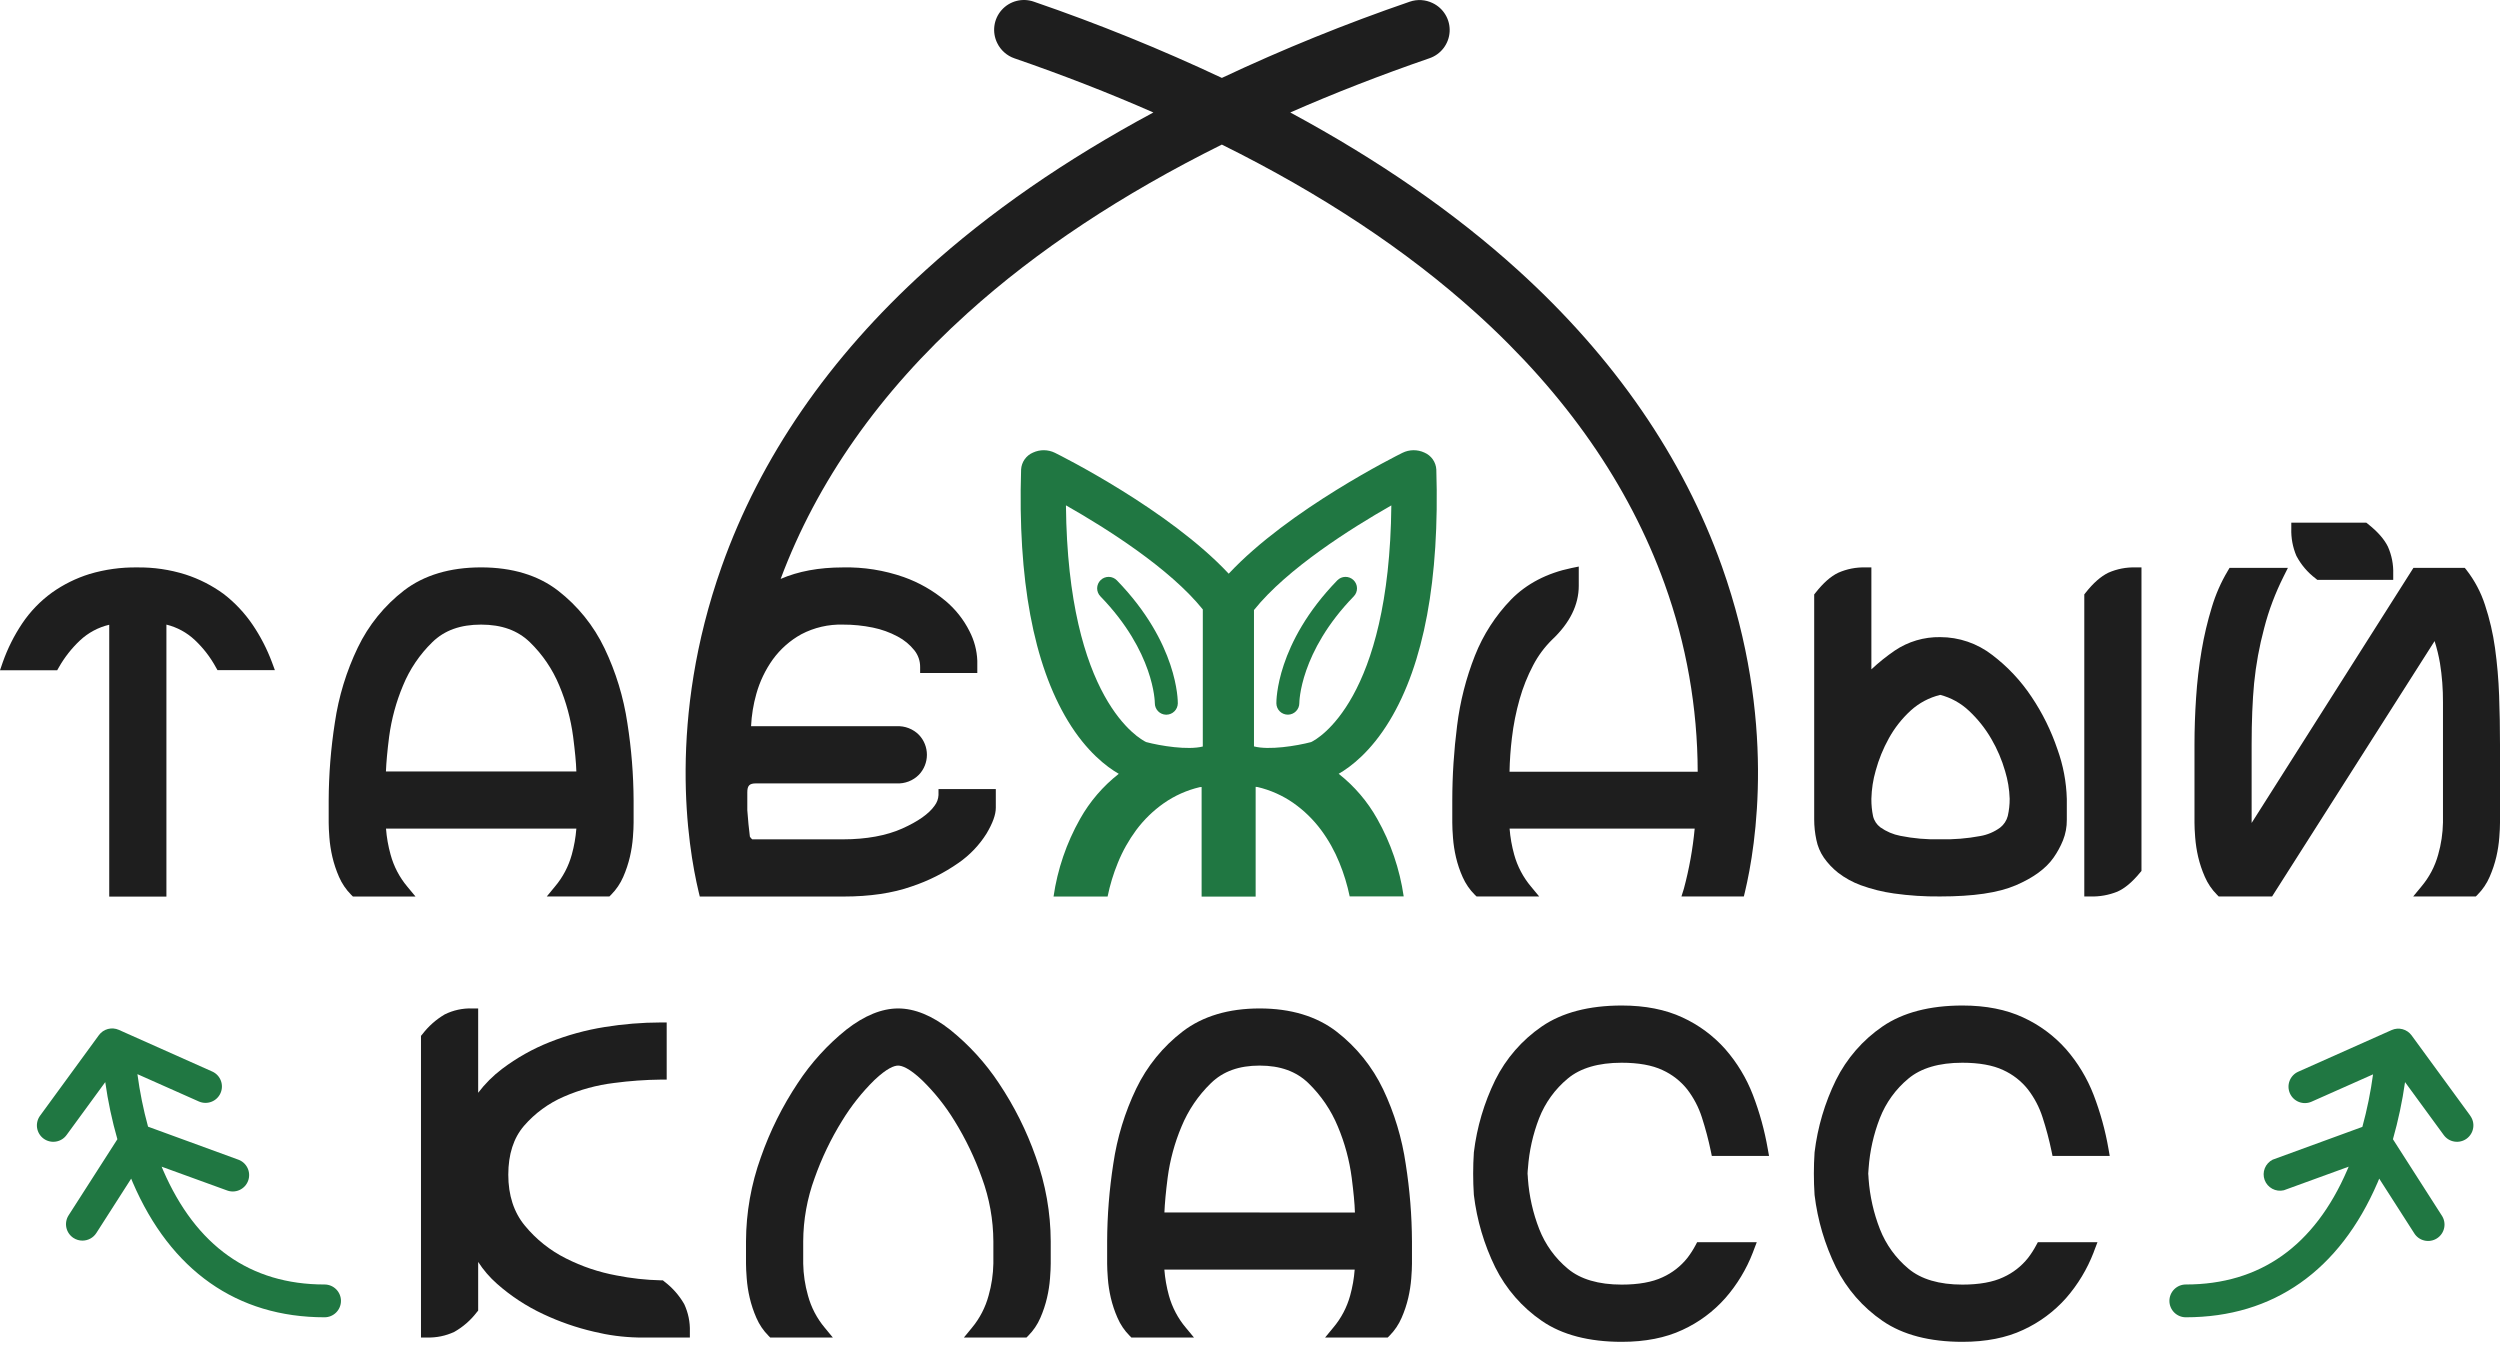 <?xml version="1.0" encoding="UTF-8"?> <svg xmlns="http://www.w3.org/2000/svg" width="127" height="69" viewBox="0 0 127 69" fill="none"><path d="M33.757 65.11L33.673 65.04H33.563C32.81 65.023 32.06 64.94 31.32 64.793C30.425 64.629 29.558 64.337 28.746 63.925C27.941 63.522 27.231 62.955 26.66 62.259C26.103 61.585 25.821 60.716 25.821 59.677C25.821 58.638 26.091 57.805 26.621 57.191C27.174 56.553 27.864 56.048 28.64 55.712C29.455 55.356 30.318 55.121 31.201 55.014C31.985 54.91 32.774 54.853 33.565 54.844H33.868V51.941H33.565C32.61 51.943 31.656 52.021 30.713 52.174C29.759 52.326 28.824 52.583 27.926 52.939C27.061 53.282 26.246 53.74 25.503 54.302C25.046 54.648 24.638 55.056 24.291 55.513V51.229H23.988C23.505 51.213 23.025 51.317 22.592 51.532C22.152 51.791 21.766 52.133 21.456 52.539L21.386 52.622V67.945H21.689C22.169 67.961 22.645 67.862 23.079 67.659C23.523 67.407 23.912 67.068 24.221 66.662L24.291 66.579V64.106C24.557 64.517 24.878 64.89 25.245 65.214C25.95 65.838 26.742 66.358 27.595 66.756C28.419 67.145 29.282 67.444 30.169 67.65C30.899 67.829 31.646 67.928 32.397 67.945H35.045V67.642C35.06 67.162 34.962 66.686 34.759 66.25C34.505 65.807 34.164 65.419 33.757 65.11Z" fill="#1E1E1E"></path><path d="M50.739 55.02C50.058 53.992 49.222 53.077 48.261 52.306C47.352 51.591 46.459 51.229 45.627 51.229C44.795 51.229 43.909 51.591 42.993 52.306C42.034 53.076 41.202 53.992 40.527 55.021C39.748 56.192 39.119 57.455 38.654 58.782C38.158 60.155 37.902 61.602 37.897 63.062V64.189C37.897 64.381 37.909 64.633 37.933 64.937C37.958 65.27 38.008 65.601 38.084 65.926C38.166 66.276 38.279 66.618 38.424 66.947C38.57 67.286 38.778 67.594 39.038 67.856L39.126 67.945H42.307L41.897 67.448C41.498 66.972 41.207 66.414 41.045 65.814C40.894 65.285 40.813 64.739 40.803 64.189V63.061C40.808 61.964 41.004 60.877 41.382 59.848C41.741 58.831 42.209 57.855 42.778 56.937C43.239 56.182 43.79 55.487 44.42 54.867C45.06 54.261 45.428 54.132 45.624 54.132C45.819 54.132 46.192 54.259 46.836 54.868C47.471 55.486 48.026 56.181 48.488 56.937C49.056 57.855 49.524 58.831 49.885 59.848C50.262 60.877 50.458 61.964 50.463 63.061V64.189C50.453 64.739 50.372 65.285 50.221 65.814C50.06 66.413 49.772 66.971 49.376 67.448L48.967 67.945H52.147L52.235 67.856C52.495 67.594 52.704 67.286 52.85 66.947C52.994 66.618 53.108 66.276 53.189 65.926C53.265 65.601 53.316 65.27 53.341 64.937C53.365 64.634 53.377 64.38 53.377 64.189V63.062C53.372 61.602 53.115 60.155 52.62 58.782C52.155 57.453 51.523 56.189 50.739 55.02Z" fill="#1E1E1E"></path><path d="M70.263 55.336C69.715 54.189 68.906 53.186 67.9 52.408C66.884 51.625 65.57 51.229 63.991 51.229C62.413 51.229 61.1 51.621 60.085 52.395C59.08 53.164 58.27 54.16 57.721 55.3C57.142 56.506 56.749 57.794 56.556 59.118C56.353 60.425 56.248 61.745 56.243 63.067V64.194C56.243 64.386 56.255 64.637 56.278 64.942C56.303 65.274 56.354 65.604 56.429 65.929C56.511 66.278 56.625 66.619 56.77 66.947C56.916 67.286 57.124 67.594 57.385 67.856L57.472 67.945H60.653L60.241 67.448C59.84 66.973 59.547 66.416 59.381 65.817C59.262 65.385 59.184 64.943 59.149 64.496H68.818C68.785 64.943 68.707 65.386 68.587 65.817C68.422 66.417 68.128 66.974 67.726 67.448L67.316 67.945H70.496L70.586 67.856C70.846 67.594 71.054 67.286 71.201 66.947C71.345 66.619 71.459 66.278 71.54 65.929C71.615 65.604 71.666 65.274 71.692 64.942C71.716 64.639 71.728 64.386 71.728 64.194V63.067C71.722 61.756 71.617 60.448 71.414 59.153C71.224 57.83 70.836 56.544 70.263 55.336ZM59.152 61.593C59.17 61.139 59.225 60.54 59.317 59.825C59.434 58.933 59.671 58.06 60.02 57.231C60.362 56.401 60.87 55.651 61.514 55.026C62.134 54.42 62.946 54.132 63.991 54.132C65.036 54.132 65.848 54.424 66.469 55.026C67.113 55.651 67.622 56.401 67.964 57.231C68.314 58.062 68.55 58.936 68.667 59.83C68.758 60.545 68.818 61.137 68.83 61.597L59.152 61.593Z" fill="#1E1E1E"></path><path d="M78.189 56.801C78.496 56.019 78.995 55.327 79.642 54.791C80.279 54.258 81.2 53.987 82.377 53.987C83.231 53.987 83.929 54.112 84.453 54.359C84.945 54.582 85.376 54.919 85.712 55.341C86.04 55.769 86.292 56.251 86.456 56.764C86.638 57.327 86.79 57.9 86.91 58.479L86.96 58.721H89.867L89.803 58.365C89.641 57.427 89.388 56.508 89.046 55.619C88.719 54.77 88.245 53.985 87.646 53.299C87.04 52.616 86.298 52.067 85.468 51.686C84.611 51.286 83.573 51.08 82.386 51.08C80.72 51.08 79.357 51.438 78.33 52.14C77.32 52.832 76.503 53.77 75.958 54.867C75.393 56.022 75.025 57.264 74.872 58.541C74.825 59.261 74.825 59.983 74.872 60.702C75.025 61.98 75.392 63.223 75.958 64.378C76.503 65.475 77.32 66.413 78.33 67.105C79.358 67.812 80.723 68.165 82.386 68.165C83.573 68.165 84.611 67.962 85.468 67.559C86.298 67.178 87.04 66.628 87.646 65.944C88.245 65.26 88.719 64.475 89.046 63.626L89.071 63.557L89.244 63.103H86.215L86.13 63.264C86.011 63.488 85.873 63.702 85.718 63.904C85.382 64.326 84.951 64.662 84.46 64.884C83.935 65.132 83.237 65.258 82.383 65.258C81.206 65.258 80.285 64.987 79.648 64.453C79.001 63.917 78.502 63.226 78.195 62.444C77.875 61.625 77.681 60.762 77.618 59.885C77.618 59.798 77.606 59.716 77.6 59.633V59.61C77.6 59.523 77.612 59.433 77.62 59.342C77.681 58.471 77.873 57.615 78.189 56.801Z" fill="#1E1E1E"></path><path d="M95.497 56.801C95.802 56.019 96.301 55.327 96.948 54.791C97.587 54.258 98.506 53.987 99.684 53.987C100.537 53.987 101.237 54.112 101.761 54.359C102.252 54.582 102.683 54.919 103.018 55.341C103.347 55.769 103.599 56.25 103.763 56.764C103.946 57.327 104.098 57.9 104.218 58.479L104.268 58.721H107.174L107.112 58.365C106.95 57.428 106.696 56.508 106.355 55.619C106.027 54.77 105.553 53.985 104.955 53.299C104.348 52.616 103.606 52.067 102.776 51.686C101.92 51.286 100.883 51.08 99.695 51.08C98.029 51.08 96.666 51.438 95.638 52.14C94.627 52.832 93.811 53.77 93.266 54.867C92.7 56.022 92.333 57.264 92.18 58.541C92.133 59.261 92.133 59.983 92.18 60.702C92.333 61.98 92.7 63.223 93.266 64.378C93.811 65.475 94.627 66.413 95.638 67.105C96.666 67.812 98.031 68.165 99.695 68.165C100.883 68.165 101.92 67.962 102.776 67.559C103.606 67.177 104.348 66.627 104.955 65.944C105.554 65.259 106.027 64.474 106.355 63.626C106.364 63.603 106.371 63.58 106.379 63.557L106.552 63.103H103.523L103.436 63.264C103.317 63.488 103.179 63.703 103.024 63.904C102.689 64.326 102.258 64.662 101.767 64.884C101.243 65.132 100.543 65.258 99.691 65.258C98.512 65.258 97.593 64.987 96.954 64.453C96.308 63.917 95.808 63.226 95.501 62.444C95.181 61.625 94.987 60.762 94.924 59.885C94.924 59.798 94.912 59.716 94.907 59.633V59.61L94.926 59.342C94.987 58.471 95.18 57.614 95.497 56.801Z" fill="#1E1E1E"></path><path d="M12.826 31.727C12.422 31.134 11.928 30.609 11.359 30.171C10.771 29.742 10.117 29.409 9.424 29.185C8.631 28.936 7.804 28.814 6.973 28.825C6.151 28.813 5.332 28.926 4.544 29.161C3.865 29.373 3.223 29.69 2.643 30.102C2.05 30.531 1.537 31.062 1.128 31.671C0.718 32.283 0.386 32.945 0.141 33.64L0 34.05H2.905L2.991 33.899C3.278 33.393 3.639 32.933 4.062 32.535C4.479 32.143 4.992 31.868 5.549 31.737V45.546H8.454V31.73C8.997 31.863 9.496 32.135 9.902 32.519C10.326 32.918 10.684 33.382 10.963 33.893L11.049 34.044H13.964L13.813 33.635C13.561 32.962 13.23 32.321 12.826 31.727Z" fill="#1E1E1E"></path><path d="M19.841 43.413C19.721 42.982 19.643 42.54 19.609 42.094H29.279C29.244 42.54 29.167 42.982 29.047 43.413C28.882 44.013 28.589 44.57 28.186 45.044L27.776 45.541H30.957L31.046 45.452C31.306 45.19 31.514 44.882 31.661 44.543C31.805 44.214 31.918 43.873 32 43.524C32.075 43.199 32.126 42.869 32.152 42.536C32.176 42.233 32.187 41.982 32.187 41.79V40.661C32.181 39.351 32.076 38.042 31.873 36.748C31.678 35.424 31.286 34.137 30.708 32.931C30.16 31.784 29.351 30.782 28.346 30.003C27.331 29.22 26.016 28.823 24.438 28.823C22.86 28.823 21.545 29.217 20.53 29.991C19.529 30.762 18.722 31.758 18.175 32.898C17.596 34.103 17.203 35.39 17.01 36.714C16.807 38.021 16.702 39.341 16.697 40.663V41.791C16.697 41.982 16.709 42.233 16.732 42.538C16.757 42.87 16.808 43.2 16.883 43.525C16.965 43.875 17.078 44.216 17.222 44.545C17.369 44.883 17.578 45.191 17.837 45.453L17.927 45.543H21.107L20.695 45.046C20.295 44.571 20.003 44.013 19.841 43.413ZM19.605 39.191C19.623 38.736 19.677 38.13 19.768 37.423C19.887 36.53 20.124 35.657 20.473 34.827C20.813 33.998 21.32 33.248 21.962 32.623C22.582 32.017 23.393 31.73 24.439 31.73C25.486 31.73 26.296 32.022 26.917 32.623C27.561 33.248 28.07 33.998 28.412 34.827C28.761 35.657 28.997 36.53 29.115 37.423C29.206 38.136 29.266 38.729 29.279 39.191H19.605Z" fill="#1E1E1E"></path><path d="M75.01 45.541H78.191L77.779 45.044C77.378 44.569 77.085 44.013 76.92 43.413C76.8 42.982 76.722 42.54 76.687 42.094H86.09C85.993 43.126 85.809 44.148 85.54 45.149L85.417 45.541H88.587L88.643 45.31C89.21 42.93 90.234 36.56 87.475 28.778C85.506 23.247 82.023 18.176 77.111 13.723C73.873 10.786 70.006 8.119 65.546 5.714C67.776 4.734 70.13 3.817 72.608 2.962C72.895 2.866 73.147 2.686 73.331 2.446C73.515 2.206 73.623 1.917 73.641 1.615C73.659 1.313 73.586 1.012 73.431 0.752C73.277 0.492 73.048 0.284 72.775 0.155C72.595 0.068 72.4 0.017 72.201 0.005C72.001 -0.007 71.802 0.021 71.613 0.087C68.364 1.203 65.179 2.495 62.071 3.958C58.962 2.496 55.776 1.204 52.526 0.088C52.242 -0.013 51.933 -0.028 51.641 0.047C51.348 0.122 51.084 0.283 50.884 0.509C50.683 0.735 50.555 1.015 50.515 1.315C50.475 1.614 50.526 1.919 50.66 2.189C50.747 2.369 50.869 2.53 51.019 2.662C51.168 2.795 51.342 2.897 51.531 2.962C54.008 3.817 56.361 4.734 58.591 5.714C54.129 8.111 50.26 10.786 47.025 13.723C42.106 18.179 38.622 23.247 36.661 28.781C33.903 36.563 34.925 42.935 35.493 45.313L35.549 45.544H42.854C44.185 45.544 45.349 45.372 46.31 45.032C47.16 44.75 47.965 44.345 48.699 43.831C49.265 43.438 49.746 42.934 50.113 42.35C50.436 41.806 50.587 41.382 50.587 41.032V40.086H47.676V40.389C47.666 40.584 47.597 40.772 47.478 40.928C47.19 41.34 46.636 41.731 45.833 42.09C45.031 42.449 44.008 42.638 42.831 42.638H38.213C38.166 42.6 38.125 42.554 38.094 42.502C38.042 42.094 37.997 41.646 37.963 41.16V40.251C37.963 39.91 38.072 39.797 38.395 39.797H45.542C45.753 39.808 45.964 39.774 46.161 39.698C46.358 39.622 46.536 39.505 46.684 39.354C46.943 39.081 47.087 38.719 47.087 38.343C47.087 37.967 46.943 37.605 46.684 37.332C46.536 37.182 46.357 37.066 46.161 36.99C45.964 36.914 45.753 36.88 45.542 36.892H38.154C38.18 36.335 38.27 35.783 38.422 35.247C38.598 34.618 38.882 34.026 39.261 33.496C39.644 32.971 40.136 32.535 40.705 32.221C41.358 31.878 42.088 31.709 42.825 31.73C43.334 31.728 43.842 31.779 44.34 31.881C44.78 31.97 45.205 32.123 45.602 32.336C45.93 32.508 46.219 32.747 46.451 33.037C46.643 33.278 46.746 33.577 46.743 33.885V34.188H49.647V33.564C49.627 33.041 49.491 32.53 49.25 32.066C48.953 31.472 48.536 30.946 48.026 30.52C47.398 29.998 46.683 29.59 45.913 29.316C44.919 28.968 43.871 28.801 42.818 28.825C41.598 28.825 40.546 29.023 39.657 29.409C41.5 24.476 44.681 19.933 49.15 15.907C52.67 12.726 56.994 9.867 62.07 7.345C67.145 9.861 71.469 12.726 74.989 15.907C79.533 20.005 82.751 24.634 84.563 29.662C85.667 32.723 86.235 35.951 86.243 39.204H76.684C76.695 38.63 76.736 38.056 76.805 37.485C76.883 36.819 77.014 36.161 77.197 35.516C77.365 34.92 77.596 34.342 77.885 33.794C78.134 33.317 78.455 32.882 78.838 32.504C79.746 31.652 80.201 30.727 80.201 29.756V28.781L79.837 28.855C78.588 29.113 77.553 29.652 76.763 30.457C75.971 31.276 75.347 32.242 74.928 33.302C74.475 34.448 74.17 35.647 74.02 36.87C73.859 38.129 73.777 39.397 73.776 40.666V41.793C73.776 41.999 73.788 42.258 73.812 42.562C73.837 42.895 73.888 43.226 73.964 43.551C74.045 43.898 74.159 44.235 74.305 44.56C74.453 44.893 74.66 45.196 74.918 45.453L75.01 45.541Z" fill="#1E1E1E"></path><path d="M92.652 43.569C92.855 43.859 93.1 44.117 93.377 44.336C93.726 44.604 94.114 44.817 94.527 44.969C95.072 45.167 95.636 45.308 96.21 45.388C96.986 45.498 97.77 45.548 98.554 45.54C100.251 45.54 101.508 45.355 102.397 44.975C103.286 44.595 103.936 44.121 104.319 43.571C104.512 43.297 104.673 43.002 104.799 42.692C104.932 42.36 104.998 42.005 104.994 41.647V40.587C104.971 39.725 104.81 38.873 104.517 38.062C104.199 37.121 103.758 36.226 103.204 35.401C102.66 34.582 101.982 33.861 101.199 33.267C100.444 32.683 99.517 32.366 98.563 32.366C97.74 32.352 96.933 32.591 96.251 33.052C95.832 33.339 95.436 33.657 95.066 34.003V28.825H94.763C94.288 28.811 93.815 28.904 93.38 29.097C93 29.279 92.623 29.612 92.228 30.114L92.161 30.197V41.625C92.161 41.975 92.198 42.325 92.272 42.668C92.336 42.991 92.466 43.298 92.652 43.569ZM95.066 40.595V40.572C95.079 40.089 95.152 39.609 95.286 39.145C95.441 38.576 95.665 38.027 95.951 37.511C96.243 36.981 96.619 36.503 97.065 36.095C97.491 35.708 98.006 35.435 98.565 35.3C99.109 35.442 99.609 35.718 100.019 36.104C100.469 36.523 100.854 37.007 101.162 37.54C101.461 38.053 101.695 38.6 101.859 39.171C101.998 39.626 102.076 40.097 102.091 40.572C102.093 40.868 102.061 41.164 101.995 41.453C101.934 41.686 101.799 41.893 101.609 42.041C101.31 42.261 100.963 42.408 100.597 42.471C99.928 42.597 99.247 42.652 98.566 42.636C97.886 42.654 97.207 42.595 96.54 42.461C96.172 42.391 95.824 42.242 95.519 42.026C95.334 41.886 95.204 41.687 95.151 41.461C95.092 41.176 95.064 40.886 95.066 40.595Z" fill="#1E1E1E"></path><path d="M107.098 29.097C106.724 29.281 106.341 29.612 105.948 30.112L105.882 30.195V45.541H106.185C106.655 45.555 107.123 45.472 107.56 45.297C107.937 45.131 108.317 44.813 108.717 44.327L108.787 44.243V28.825H108.484C108.007 28.81 107.534 28.903 107.098 29.097Z" fill="#1E1E1E"></path><path d="M117.634 29.387L117.717 29.456H121.576V29.153C121.591 28.677 121.499 28.204 121.305 27.769C121.122 27.395 120.79 27.012 120.292 26.619L120.209 26.553H116.398V26.856C116.383 27.329 116.471 27.8 116.656 28.236C116.893 28.687 117.227 29.08 117.634 29.387Z" fill="#1E1E1E"></path><path d="M126.955 35.322C126.926 34.516 126.856 33.712 126.746 32.913C126.643 32.172 126.473 31.442 126.238 30.732C126.031 30.092 125.714 29.493 125.302 28.961L125.211 28.848H122.602L114.383 41.806V37.815C114.383 36.634 114.426 35.589 114.509 34.706C114.603 33.764 114.773 32.831 115.018 31.916C115.135 31.459 115.277 31.009 115.444 30.568C115.609 30.132 115.797 29.704 116.006 29.287L116.225 28.848H113.261L113.172 28.999C112.827 29.576 112.556 30.194 112.363 30.838C112.142 31.558 111.969 32.292 111.843 33.035C111.708 33.83 111.614 34.63 111.562 35.434C111.507 36.248 111.48 37.05 111.48 37.821V41.791C111.48 41.983 111.491 42.229 111.515 42.538C111.541 42.871 111.591 43.201 111.666 43.527C111.748 43.876 111.862 44.217 112.007 44.545C112.154 44.883 112.363 45.192 112.624 45.453L112.711 45.541H115.421L123.677 32.567C123.795 32.934 123.886 33.31 123.951 33.69C124.056 34.346 124.107 35.009 124.103 35.674V41.791C124.092 42.34 124.011 42.885 123.86 43.413C123.696 44.013 123.402 44.57 123 45.044L122.59 45.541H125.77L125.86 45.452C126.12 45.19 126.328 44.882 126.474 44.543C126.618 44.214 126.732 43.873 126.814 43.524C126.889 43.199 126.94 42.869 126.965 42.536C126.989 42.233 127 41.982 127 41.79V37.815C127 36.991 126.985 36.154 126.955 35.322Z" fill="#1E1E1E"></path><path d="M16.483 65.252C12.713 65.252 9.955 63.298 8.286 59.447L8.211 59.267L11.511 60.466C11.615 60.508 11.726 60.529 11.838 60.527C11.95 60.525 12.06 60.501 12.162 60.455C12.264 60.41 12.356 60.344 12.433 60.262C12.509 60.18 12.568 60.084 12.606 59.979C12.645 59.874 12.661 59.762 12.655 59.65C12.65 59.538 12.621 59.429 12.572 59.328C12.523 59.228 12.454 59.138 12.37 59.065C12.285 58.992 12.187 58.936 12.08 58.901L7.521 57.235C7.281 56.359 7.101 55.467 6.981 54.567L10.111 55.959C10.313 56.045 10.54 56.049 10.744 55.969C10.949 55.89 11.113 55.732 11.202 55.532C11.291 55.332 11.298 55.104 11.22 54.899C11.143 54.694 10.988 54.528 10.789 54.437L6.034 52.316C5.86 52.239 5.665 52.224 5.481 52.273C5.298 52.322 5.136 52.432 5.024 52.586L2.042 56.669C1.975 56.757 1.927 56.858 1.9 56.965C1.873 57.072 1.867 57.183 1.883 57.292C1.899 57.401 1.937 57.506 1.994 57.601C2.051 57.695 2.126 57.778 2.216 57.843C2.305 57.908 2.406 57.955 2.513 57.98C2.621 58.006 2.732 58.01 2.841 57.992C2.95 57.975 3.054 57.935 3.148 57.877C3.242 57.819 3.323 57.742 3.387 57.652L5.347 54.971C5.485 55.951 5.691 56.921 5.963 57.873L3.484 61.74C3.365 61.926 3.325 62.152 3.372 62.368C3.42 62.583 3.551 62.772 3.737 62.891C3.872 62.978 4.03 63.024 4.191 63.023C4.331 63.023 4.469 62.987 4.591 62.92C4.714 62.853 4.818 62.756 4.894 62.638L6.664 59.874C6.69 59.939 6.716 60.003 6.743 60.066C8.671 64.548 12.044 66.918 16.488 66.918C16.709 66.918 16.921 66.831 17.077 66.674C17.233 66.518 17.321 66.306 17.321 66.085C17.321 65.864 17.233 65.652 17.077 65.496C16.921 65.34 16.709 65.252 16.488 65.252H16.483Z" fill="#207742"></path><path d="M125.484 56.669L122.508 52.596C122.395 52.443 122.233 52.332 122.049 52.283C121.865 52.234 121.67 52.249 121.496 52.327L116.742 54.447C116.542 54.538 116.387 54.705 116.31 54.91C116.232 55.115 116.239 55.342 116.328 55.543C116.417 55.743 116.581 55.9 116.786 55.98C116.99 56.06 117.217 56.056 117.419 55.969L120.551 54.577C120.429 55.478 120.248 56.37 120.008 57.246L115.45 58.912C115.268 59.004 115.126 59.16 115.051 59.349C114.976 59.539 114.973 59.75 115.043 59.941C115.113 60.133 115.251 60.292 115.431 60.389C115.61 60.486 115.819 60.513 116.018 60.466L119.313 59.267C119.288 59.327 119.263 59.386 119.236 59.447C117.57 63.298 114.809 65.252 111.039 65.252C110.818 65.252 110.606 65.34 110.45 65.496C110.294 65.652 110.206 65.864 110.206 66.085C110.206 66.306 110.294 66.518 110.45 66.674C110.606 66.831 110.818 66.918 111.039 66.918C115.487 66.918 118.856 64.548 120.784 60.066C120.811 60.003 120.837 59.939 120.864 59.874L122.635 62.638C122.692 62.733 122.768 62.816 122.858 62.882C122.948 62.947 123.05 62.994 123.159 63.019C123.267 63.044 123.38 63.048 123.489 63.029C123.599 63.01 123.704 62.969 123.797 62.909C123.891 62.849 123.972 62.771 124.035 62.679C124.098 62.588 124.142 62.484 124.164 62.375C124.187 62.266 124.187 62.154 124.165 62.045C124.143 61.936 124.1 61.832 124.037 61.74L121.561 57.873C121.831 56.921 122.037 55.951 122.176 54.971L124.136 57.652C124.2 57.742 124.281 57.819 124.374 57.877C124.468 57.935 124.572 57.975 124.681 57.992C124.79 58.01 124.902 58.006 125.009 57.98C125.117 57.955 125.218 57.908 125.307 57.843C125.396 57.778 125.471 57.695 125.528 57.601C125.586 57.506 125.623 57.401 125.639 57.292C125.656 57.183 125.65 57.072 125.623 56.965C125.595 56.858 125.547 56.757 125.481 56.669H125.484Z" fill="#207742"></path><path d="M68.005 39.309C68.624 38.953 69.642 38.18 70.589 36.616C72.337 33.726 73.136 29.432 72.965 23.851C72.954 23.665 72.892 23.487 72.785 23.335C72.678 23.183 72.53 23.064 72.359 22.991C72.185 22.91 71.994 22.869 71.802 22.871C71.609 22.873 71.419 22.918 71.246 23.003C70.986 23.131 65.468 25.88 62.419 29.144C59.37 25.885 53.851 23.131 53.591 23.003C53.418 22.918 53.228 22.873 53.035 22.871C52.843 22.869 52.652 22.91 52.477 22.991C52.306 23.063 52.159 23.182 52.052 23.334C51.945 23.486 51.882 23.665 51.872 23.851C51.699 29.432 52.499 33.726 54.246 36.616C55.195 38.183 56.215 38.954 56.833 39.31C56.032 39.938 55.362 40.718 54.864 41.606C54.177 42.825 53.721 44.16 53.52 45.544H56.266C56.385 44.959 56.559 44.386 56.786 43.833C57.026 43.24 57.34 42.681 57.719 42.167C58.111 41.641 58.584 41.181 59.12 40.804C59.672 40.418 60.293 40.141 60.949 39.987L61.042 39.98V45.549H63.787V39.972L63.879 39.98C64.535 40.133 65.156 40.41 65.709 40.796C66.245 41.173 66.717 41.634 67.108 42.159C67.489 42.673 67.802 43.233 68.041 43.825C68.268 44.378 68.443 44.951 68.564 45.537H71.308C71.107 44.152 70.651 42.817 69.963 41.599C69.468 40.714 68.802 39.936 68.005 39.309ZM61.102 37.923C60.344 38.114 58.957 37.893 58.224 37.697C57.904 37.546 54.243 35.563 54.15 25.671C56.202 26.838 59.416 28.864 61.103 30.959L61.102 37.923ZM70.68 25.671C70.586 35.562 66.927 37.544 66.607 37.697C65.865 37.894 64.456 38.118 63.702 37.917V30.989C65.388 28.887 68.623 26.845 70.686 25.671H70.68Z" fill="#207742"></path><path d="M65.43 36.305C65.584 36.303 65.731 36.24 65.839 36.129C65.947 36.019 66.007 35.87 66.006 35.716C66.006 35.69 66.019 33.131 68.771 30.295C68.879 30.184 68.939 30.035 68.936 29.88C68.934 29.725 68.87 29.578 68.759 29.47C68.648 29.362 68.499 29.303 68.344 29.305C68.189 29.307 68.042 29.371 67.934 29.482C64.82 32.69 64.838 35.612 64.84 35.734C64.843 35.888 64.906 36.035 65.017 36.142C65.128 36.248 65.276 36.307 65.43 36.305Z" fill="#207742"></path><path d="M55.913 29.47C55.858 29.523 55.814 29.587 55.783 29.657C55.753 29.728 55.736 29.803 55.735 29.88C55.734 29.957 55.748 30.033 55.777 30.104C55.805 30.175 55.847 30.241 55.901 30.295C58.644 33.122 58.665 35.674 58.665 35.715C58.663 35.869 58.722 36.018 58.829 36.129C58.936 36.24 59.083 36.304 59.237 36.307H59.249C59.402 36.306 59.549 36.246 59.657 36.139C59.767 36.032 59.829 35.887 59.833 35.734C59.833 35.612 59.852 32.69 56.737 29.482C56.683 29.427 56.62 29.383 56.55 29.353C56.479 29.322 56.404 29.306 56.327 29.305C56.251 29.304 56.175 29.318 56.103 29.346C56.032 29.374 55.968 29.416 55.913 29.47Z" fill="#207742"></path></svg> 